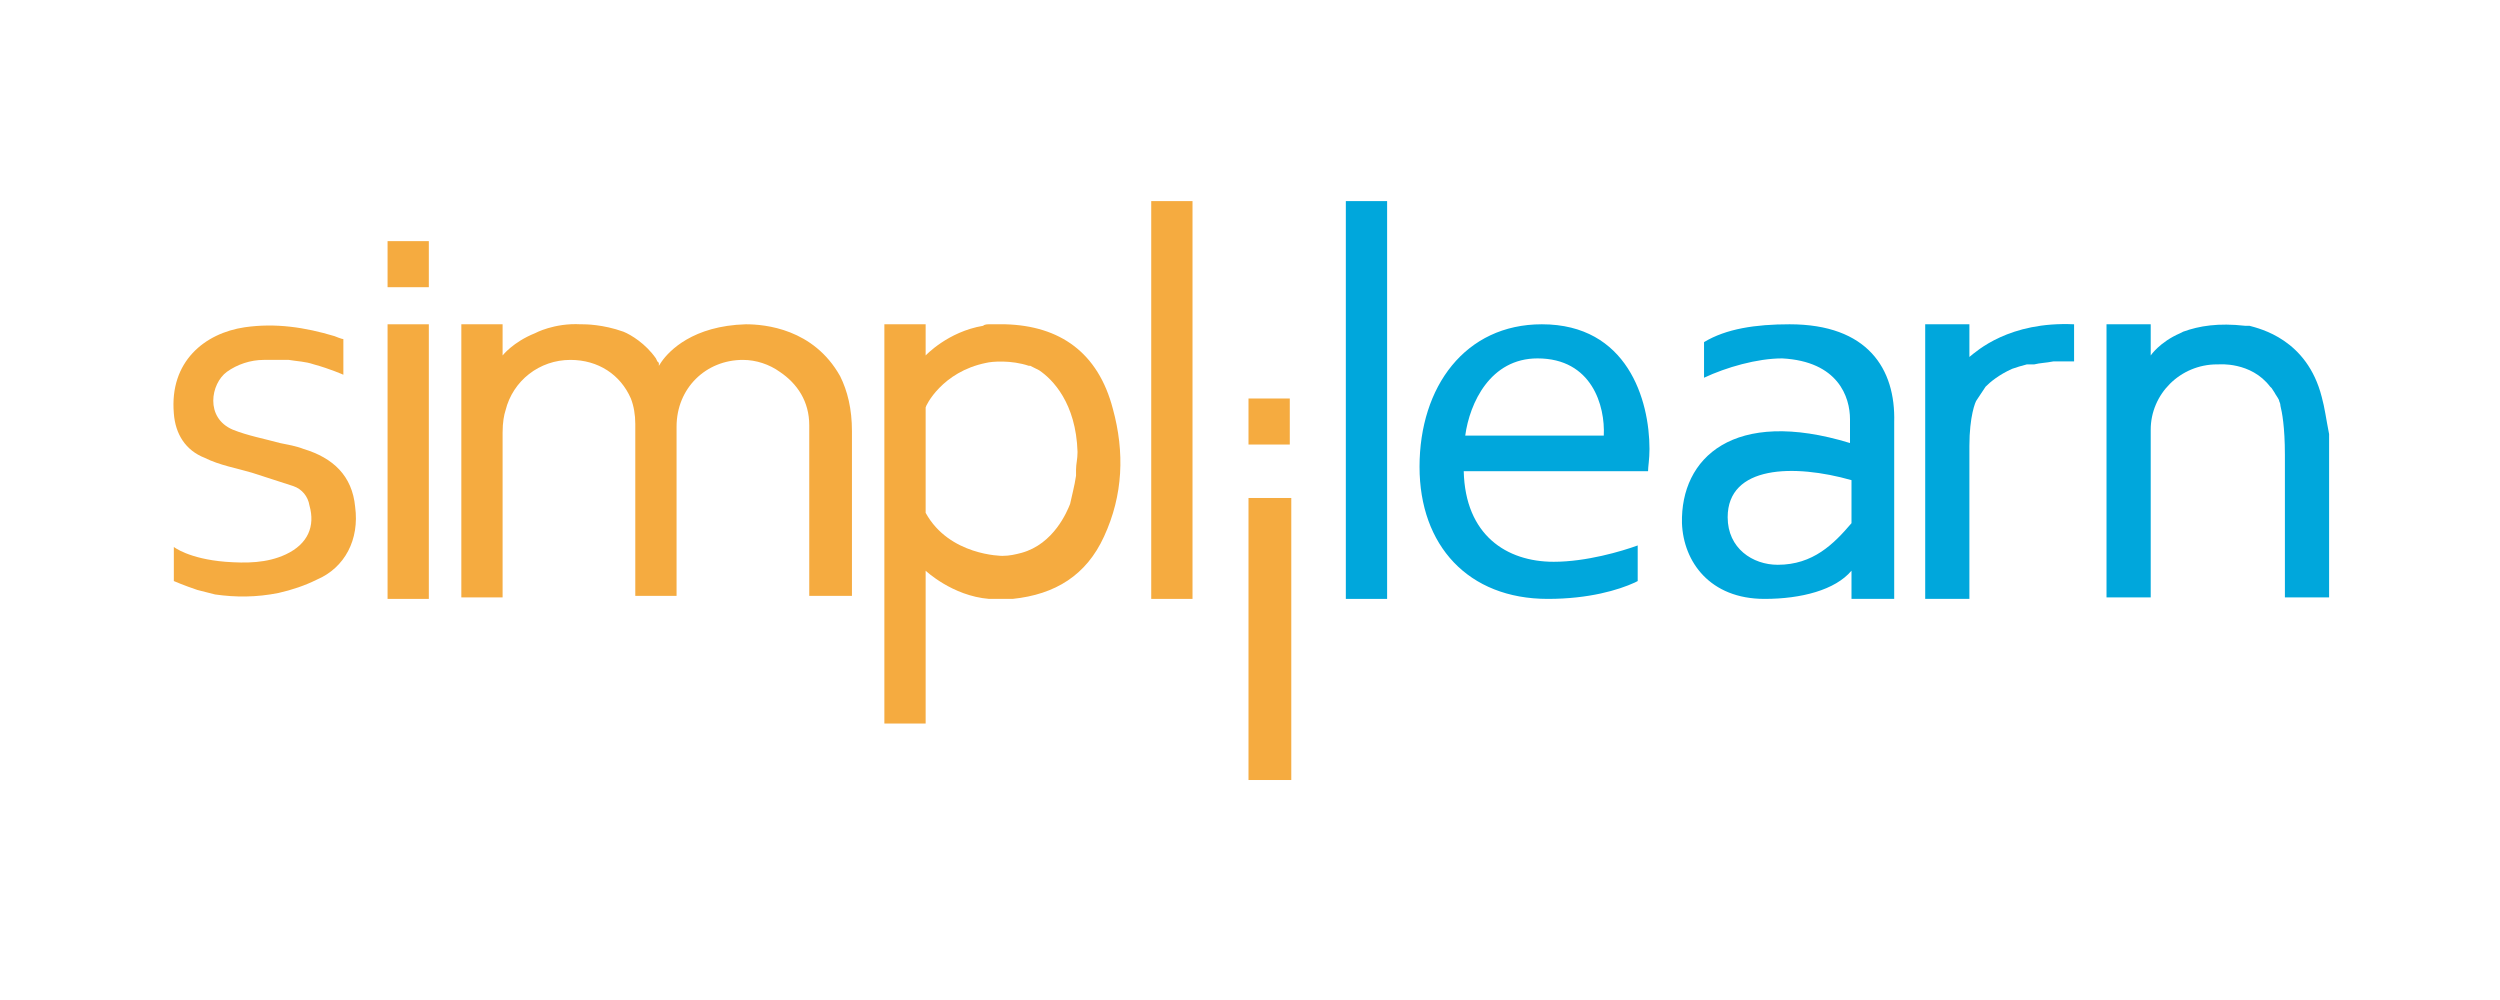 <svg xmlns="http://www.w3.org/2000/svg" xmlns:xlink="http://www.w3.org/1999/xlink" width="200" zoomAndPan="magnify" viewBox="0 0 150 60" height="80" preserveAspectRatio="xMidYMid meet" version="1.0"><rect x="-15" width="180" fill="#ffffff" y="-6" height="72" fill-opacity="1"/><rect x="-15" width="180" fill="#ffffff" y="-6" height="72" fill-opacity="1"/><path fill="#f5ab40" d="M 77.477 46.801 L 77.477 29.879 L 74.91 29.879 L 74.91 46.801 Z M 74.91 23.91 L 77.387 23.91 L 77.387 26.672 L 74.91 26.672 Z M 74.91 23.91 " fill-opacity="1" fill-rule="nonzero"/><path fill="#00a7dc" d="M 80.75 12.066 L 83.227 12.066 L 83.227 35.934 L 80.75 35.934 Z M 80.75 12.066 " fill-opacity="1" fill-rule="nonzero"/><path fill="#f5ab40" d="M 69.074 12.066 L 71.551 12.066 L 71.551 35.934 L 69.074 35.934 Z M 23.254 19.457 L 25.73 19.457 L 25.73 35.934 L 23.254 35.934 Z M 23.254 19.457 " fill-opacity="1" fill-rule="nonzero"/><path fill="#00a7dc" d="M 92.512 19.457 C 87.914 19.457 85.172 23.199 85.172 28.008 C 85.172 32.727 88.09 35.934 92.867 35.934 C 95.344 35.934 97.113 35.398 98.086 34.953 L 98.262 34.863 L 98.262 32.727 C 97.289 33.082 95.168 33.707 93.223 33.707 C 90.391 33.707 87.914 32.105 87.824 28.273 L 98.883 28.273 C 98.883 28.008 98.969 27.562 98.969 26.938 C 98.969 24 97.645 19.457 92.512 19.457 M 96.227 26.137 L 87.914 26.137 C 88.18 24.176 89.418 21.504 92.25 21.504 C 95.52 21.504 96.316 24.355 96.227 26.137 M 113.652 25.336 C 113.742 22.129 112.062 19.457 107.375 19.457 C 105.34 19.457 103.57 19.723 102.242 20.527 L 102.242 22.664 C 103.57 22.039 105.426 21.504 106.93 21.504 C 110.293 21.684 111 23.82 111 25.156 L 111 26.582 C 104.012 24.445 100.828 27.473 100.918 31.391 C 101.004 33.707 102.598 35.934 105.871 35.934 C 108.082 35.934 110.117 35.398 111.09 34.242 L 111.09 35.934 L 113.652 35.934 L 113.652 25.336 M 111.09 31.391 C 110.027 32.637 108.789 33.887 106.664 33.887 C 105.164 33.887 103.66 32.906 103.66 31.035 C 103.66 27.918 107.641 27.828 111.09 28.809 Z M 111.09 31.391 " fill-opacity="1" fill-rule="nonzero"/><path fill="#f5ab40" d="M 66.773 24.535 C 65.891 21.148 63.59 19.547 60.316 19.457 L 59.344 19.457 C 59.254 19.457 59.078 19.457 58.988 19.547 C 56.867 19.902 55.539 21.328 55.539 21.328 L 55.539 19.457 L 53.062 19.457 L 53.062 43.414 L 55.539 43.414 L 55.539 34.242 C 55.539 34.242 57.133 35.754 59.344 35.934 L 60.758 35.934 C 63.324 35.668 65.184 34.508 66.242 32.191 C 67.395 29.699 67.48 27.117 66.773 24.535 M 64.562 28.184 L 64.562 28.543 C 64.473 29.164 64.297 29.789 64.207 30.234 C 64.031 30.68 63.234 32.637 61.289 33.172 C 60.938 33.262 60.582 33.352 60.141 33.352 C 60.141 33.352 56.957 33.352 55.539 30.77 L 55.539 24.445 C 55.539 24.355 56.512 22.309 59.168 21.773 C 59.52 21.684 60.672 21.594 61.73 21.949 L 61.82 21.949 L 61.996 22.039 L 62.176 22.129 L 62.352 22.219 C 63.148 22.754 64.562 24.176 64.652 27.117 C 64.652 27.562 64.562 27.828 64.562 28.184 " fill-opacity="1" fill-rule="nonzero"/><path fill="#00a7dc" d="M 118.164 21.418 L 118.164 19.457 L 115.512 19.457 L 115.512 35.934 L 118.164 35.934 L 118.164 26.762 C 118.164 24.98 118.52 24.09 118.605 24 L 119.137 23.199 C 119.402 22.93 119.934 22.484 120.73 22.129 C 120.996 22.039 121.262 21.949 121.613 21.863 L 122.055 21.863 C 122.41 21.773 122.766 21.773 123.207 21.684 L 124.445 21.684 L 124.445 19.457 C 120.555 19.277 118.605 21.059 118.164 21.418 " fill-opacity="1" fill-rule="nonzero"/><path fill="#f5ab40" d="M 21.309 30.41 C 21.133 28.543 19.984 27.473 18.215 26.938 C 17.77 26.762 17.242 26.672 16.797 26.582 C 15.824 26.316 14.852 26.137 13.969 25.781 C 12.289 25.066 12.641 23.02 13.613 22.309 C 14.234 21.863 15.031 21.594 15.824 21.594 L 17.328 21.594 C 17.859 21.684 18.301 21.684 18.832 21.863 C 19.805 22.129 20.602 22.484 20.602 22.484 L 20.602 20.348 C 20.512 20.348 20.07 20.168 20.07 20.168 C 18.301 19.637 16.531 19.367 14.676 19.637 C 12.289 19.992 10.164 21.684 10.43 24.801 C 10.52 26.047 11.137 27.027 12.289 27.473 C 13.172 27.918 14.234 28.098 15.117 28.363 C 15.914 28.629 16.797 28.898 17.594 29.164 C 18.125 29.344 18.48 29.789 18.566 30.324 C 18.922 31.57 18.48 32.637 17.152 33.262 C 16.004 33.797 14.766 33.797 13.527 33.707 C 11.312 33.527 10.43 32.816 10.43 32.816 L 10.43 34.863 C 10.43 34.863 11.051 35.133 11.844 35.398 L 12.906 35.668 C 14.145 35.844 15.383 35.844 16.711 35.578 C 17.508 35.398 18.301 35.133 19.012 34.777 C 20.691 34.062 21.574 32.371 21.309 30.41 M 23.254 14.469 L 25.73 14.469 L 25.73 17.23 L 23.254 17.23 Z M 23.254 14.469 " fill-opacity="1" fill-rule="nonzero"/><path fill="#00a7dc" d="M 139.305 23.82 C 138.422 20.348 135.59 19.723 134.969 19.547 L 134.707 19.547 C 133.113 19.367 131.965 19.547 130.988 19.902 L 130.812 19.992 C 129.574 20.527 129.043 21.328 129.043 21.328 L 129.043 19.457 L 126.391 19.457 L 126.391 35.844 L 129.043 35.844 L 129.043 25.781 C 129.043 23.645 130.812 21.863 133.023 21.863 L 133.113 21.863 C 133.113 21.863 135.059 21.684 136.207 23.199 L 136.297 23.285 L 136.473 23.555 C 136.562 23.73 136.652 23.82 136.738 24 C 136.738 24.09 136.828 24.176 136.828 24.355 C 136.918 24.711 137.094 25.602 137.094 27.293 L 137.094 35.844 L 139.746 35.844 L 139.746 26.047 C 139.57 25.156 139.48 24.445 139.305 23.82 " fill-opacity="1" fill-rule="nonzero"/><path fill="#f5ab40" d="M 44.75 19.457 C 41.566 19.547 40.148 21.059 39.707 21.684 L 39.531 21.949 L 39.531 21.773 L 39.441 21.684 L 39.355 21.504 C 38.734 20.613 37.852 20.082 37.406 19.902 C 36.168 19.457 35.109 19.457 34.93 19.457 L 34.844 19.457 C 33.25 19.367 32.102 19.992 32.102 19.992 C 30.773 20.527 30.156 21.328 30.156 21.328 L 30.156 19.457 L 27.68 19.457 L 27.68 35.844 L 30.156 35.844 L 30.156 25.957 C 30.156 25.336 30.242 24.891 30.332 24.621 C 30.773 22.84 32.367 21.594 34.223 21.594 C 35.902 21.594 37.23 22.484 37.852 23.91 C 38.027 24.355 38.117 24.891 38.117 25.426 L 38.117 35.754 L 40.594 35.754 L 40.594 25.602 C 40.594 23.285 42.359 21.594 44.574 21.594 C 45.367 21.594 46.164 21.863 46.785 22.309 C 47.844 23.02 48.555 24.09 48.555 25.512 L 48.555 35.754 L 51.117 35.754 L 51.117 25.871 C 51.117 24.535 50.852 23.465 50.41 22.574 C 48.816 19.723 45.898 19.457 44.75 19.457 " fill-opacity="1" fill-rule="nonzero"/></svg>